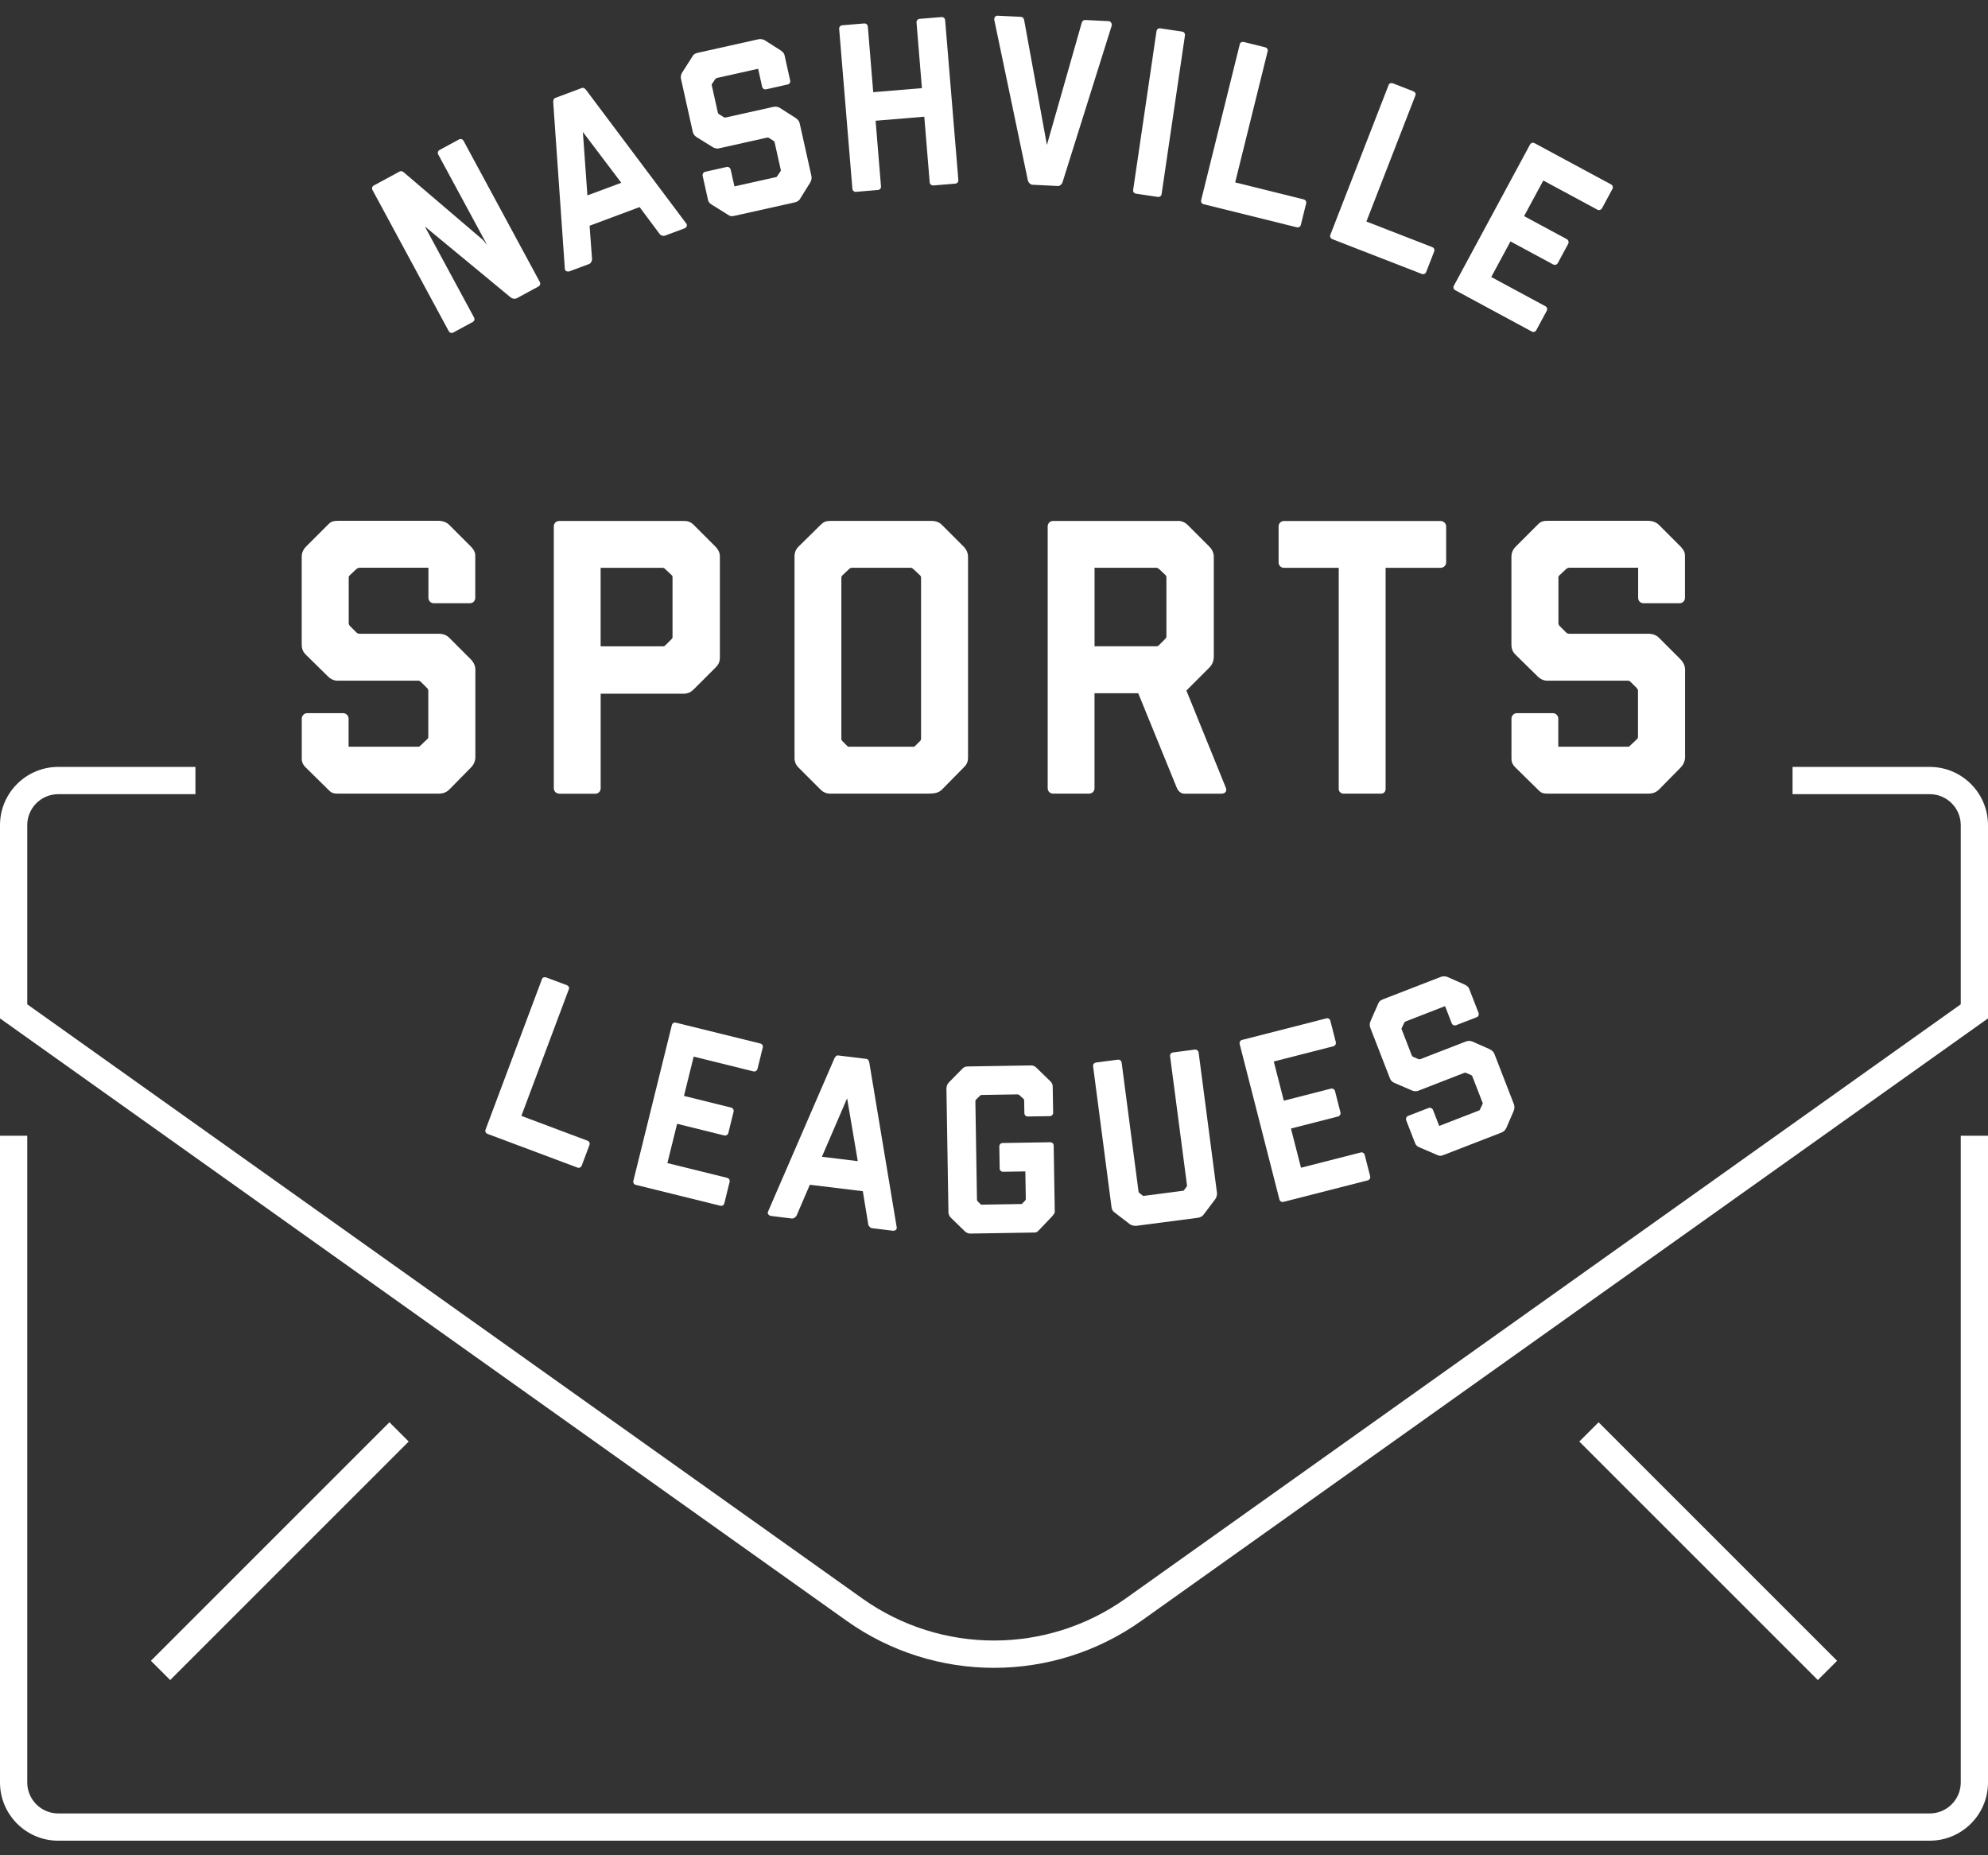 <svg width="120" height="112" viewBox="0 0 120 112" fill="none" xmlns="http://www.w3.org/2000/svg">
<rect x="0" y="0" width="120" height="112" fill="#333333" stroke="none"/>
<path d="M31.174 18.009C31.073 18.064 30.922 18.031 30.837 17.963L25.645 13.672L28.614 19.166C28.669 19.268 28.633 19.386 28.532 19.44L27.361 20.074C27.259 20.128 27.142 20.093 27.087 19.991L22.484 11.47C22.429 11.369 22.465 11.251 22.566 11.196L24.118 10.357C24.219 10.302 24.304 10.338 24.405 10.431L29.132 14.467L29.401 14.782L26.453 9.326C26.399 9.225 26.434 9.107 26.536 9.052L27.706 8.419C27.808 8.364 27.926 8.4 27.981 8.501L32.584 17.022C32.639 17.124 32.603 17.241 32.502 17.296L31.18 18.012L31.174 18.009Z" fill="white"/>
<path d="M40.145 14.226C40.038 14.267 39.879 14.217 39.813 14.119L38.607 12.501L35.589 13.628L35.737 15.64C35.737 15.764 35.663 15.901 35.556 15.939L34.377 16.378C34.267 16.419 34.111 16.37 34.097 16.252L33.395 6.19C33.393 6.099 33.401 5.957 33.508 5.915L35.106 5.318C35.213 5.277 35.293 5.326 35.38 5.433L41.437 13.51C41.505 13.609 41.431 13.743 41.324 13.784L40.145 14.223V14.226ZM35.183 7.964L35.457 11.796L37.502 11.034L35.183 7.966V7.964Z" fill="white"/>
<path d="M48.304 11.996C48.217 12.134 48.082 12.194 47.97 12.219L44.329 13.03C44.118 13.077 44.066 13.044 43.929 12.956L42.947 12.345C42.791 12.246 42.755 12.15 42.733 12.051L42.413 10.612C42.391 10.513 42.454 10.395 42.566 10.371L43.863 10.08C43.975 10.055 44.082 10.135 44.104 10.234L44.332 11.251L46.857 10.689C46.884 10.683 46.895 10.664 46.917 10.631L47.106 10.351C47.142 10.313 47.134 10.272 47.126 10.245L46.758 8.594C46.753 8.567 46.728 8.526 46.695 8.504L46.418 8.328C46.383 8.306 46.352 8.298 46.309 8.306L43.375 8.961C43.317 8.972 43.172 8.978 43.016 8.879L42.034 8.268C41.897 8.18 41.84 8.059 41.815 7.947L41.108 4.772C41.086 4.673 41.083 4.525 41.182 4.372L41.796 3.407C41.862 3.303 41.906 3.234 42.13 3.185L45.768 2.373C45.881 2.348 46.045 2.357 46.166 2.433L47.131 3.048C47.323 3.182 47.342 3.267 47.367 3.379L47.696 4.86C47.721 4.972 47.655 5.076 47.542 5.101L46.245 5.392C46.133 5.416 46.029 5.351 46.004 5.238L45.763 4.152L43.279 4.706C43.235 4.715 43.211 4.736 43.175 4.775L42.986 5.055C42.95 5.093 42.958 5.134 42.967 5.161L43.331 6.798C43.337 6.826 43.361 6.867 43.394 6.889L43.688 7.075C43.723 7.097 43.767 7.103 43.811 7.092L46.676 6.453C46.832 6.417 46.969 6.447 47.073 6.513L48.038 7.127C48.181 7.229 48.247 7.333 48.274 7.459L48.979 10.62C49.006 10.746 48.982 10.9 48.905 11.021L48.293 12.002L48.304 11.996Z" fill="white"/>
<path d="M56.337 11.193C56.222 11.201 56.129 11.122 56.118 11.007L55.792 7.045L52.853 7.289L53.179 11.251C53.19 11.366 53.11 11.459 52.995 11.47L51.671 11.58C51.556 11.591 51.463 11.511 51.452 11.396L50.654 1.745C50.646 1.63 50.722 1.537 50.84 1.526L52.164 1.416C52.28 1.408 52.373 1.485 52.384 1.603L52.71 5.565L55.649 5.321L55.323 1.359C55.315 1.244 55.391 1.15 55.507 1.139L56.831 1.03C56.946 1.022 57.039 1.101 57.05 1.216L57.848 10.867C57.856 10.982 57.779 11.075 57.661 11.086L56.337 11.196V11.193Z" fill="white"/>
<path d="M62.311 11.152C62.196 11.147 62.073 11.01 62.048 10.908L60.017 1.2C59.992 1.082 60.088 0.942 60.203 0.948L61.618 1.016C61.733 1.022 61.801 1.098 61.823 1.23L63.194 8.75L65.289 1.4C65.324 1.271 65.398 1.203 65.516 1.208L66.931 1.277C67.046 1.282 67.139 1.447 67.106 1.545L64.143 10.982C64.091 11.152 63.956 11.234 63.855 11.229L62.309 11.152H62.311Z" fill="white"/>
<path d="M68.57 11.692C68.455 11.676 68.384 11.577 68.4 11.462L69.809 1.882C69.826 1.767 69.925 1.693 70.04 1.712L71.356 1.907C71.471 1.924 71.542 2.022 71.526 2.137L70.117 11.717C70.1 11.832 70.001 11.903 69.886 11.887L68.57 11.692Z" fill="white"/>
<path d="M72.653 12.328C72.54 12.301 72.477 12.197 72.504 12.084L74.84 2.656C74.865 2.557 74.98 2.51 75.079 2.535L76.37 2.856C76.469 2.881 76.548 2.974 76.524 3.072L74.558 11.012L78.695 12.038C78.807 12.065 78.87 12.169 78.843 12.282L78.522 13.573C78.495 13.686 78.391 13.749 78.278 13.721L72.653 12.328Z" fill="white"/>
<path d="M80.42 14.434C80.313 14.393 80.263 14.28 80.305 14.171L83.825 5.118C83.86 5.025 83.981 4.992 84.077 5.03L85.316 5.513C85.409 5.548 85.478 5.652 85.442 5.748L82.479 13.373L86.454 14.919C86.561 14.96 86.61 15.073 86.569 15.182L86.087 16.422C86.045 16.529 85.933 16.578 85.823 16.537L80.42 14.437V14.434Z" fill="white"/>
<path d="M87.841 17.521C87.739 17.466 87.704 17.349 87.759 17.247L92.356 8.726C92.411 8.624 92.529 8.589 92.63 8.644L97.247 11.133C97.349 11.188 97.384 11.306 97.329 11.407L96.699 12.578C96.65 12.666 96.526 12.715 96.425 12.66L93.157 10.897L91.997 13.047L94.58 14.44C94.667 14.486 94.717 14.612 94.662 14.714L94.031 15.884C93.977 15.986 93.845 16.013 93.757 15.967L91.175 14.574L90.015 16.723L93.283 18.486C93.384 18.541 93.42 18.659 93.365 18.761L92.735 19.931C92.68 20.033 92.562 20.068 92.46 20.013L87.844 17.521H87.841Z" fill="white"/>
<path d="M29.428 68.451C29.319 68.41 29.269 68.3 29.31 68.191L32.718 59.096C32.754 59.003 32.874 58.97 32.968 59.006L34.212 59.472C34.306 59.508 34.377 59.612 34.341 59.705L31.471 67.365L35.462 68.862C35.572 68.903 35.621 69.016 35.58 69.123L35.114 70.368C35.073 70.474 34.961 70.526 34.854 70.485L29.428 68.451Z" fill="white"/>
<path d="M38.38 71.533C38.267 71.505 38.204 71.401 38.231 71.289L40.554 61.885C40.581 61.772 40.685 61.709 40.798 61.737L45.894 62.995C46.007 63.023 46.07 63.127 46.042 63.239L45.724 64.53C45.7 64.629 45.593 64.706 45.48 64.678L41.872 63.787L41.286 66.159L44.134 66.864C44.233 66.888 44.31 66.995 44.282 67.108L43.964 68.399C43.937 68.511 43.816 68.572 43.72 68.547L40.872 67.842L40.285 70.214L43.893 71.105C44.005 71.132 44.068 71.237 44.041 71.349L43.723 72.64C43.696 72.753 43.591 72.816 43.479 72.788L38.382 71.53L38.38 71.533Z" fill="white"/>
<path d="M52.655 74.151C52.54 74.137 52.425 74.022 52.408 73.902L52.082 71.911L48.883 71.522L48.088 73.375C48.03 73.485 47.904 73.573 47.789 73.559L46.541 73.405C46.426 73.392 46.308 73.276 46.352 73.164L50.36 63.908C50.399 63.826 50.473 63.702 50.588 63.716L52.282 63.922C52.397 63.935 52.447 64.015 52.474 64.149L54.13 74.107C54.144 74.225 54.018 74.313 53.903 74.299L52.655 74.146V74.151ZM51.133 66.304L49.612 69.833L51.778 70.096L51.133 66.304Z" fill="white"/>
<path d="M62.717 74.258C62.604 74.389 62.53 74.406 62.445 74.406L58.572 74.469C58.514 74.469 58.369 74.458 58.237 74.329L57.401 73.518C57.269 73.389 57.253 73.246 57.25 73.189L57.129 65.731C57.129 65.602 57.168 65.457 57.267 65.353L58.078 64.53C58.193 64.412 58.264 64.382 58.451 64.38L62.179 64.319C62.281 64.319 62.396 64.303 62.558 64.456L63.38 65.254C63.498 65.367 63.542 65.441 63.545 65.627L63.569 67.173C63.569 67.288 63.487 67.376 63.369 67.379L62.04 67.401C61.925 67.401 61.837 67.319 61.834 67.201L61.82 66.436C61.82 66.392 61.82 66.365 61.776 66.334L61.527 66.107C61.497 66.079 61.469 66.066 61.412 66.066L59.273 66.101C59.23 66.101 59.202 66.101 59.158 66.145L58.917 66.381C58.889 66.411 58.876 66.439 58.876 66.482L58.972 72.424C58.972 72.454 58.988 72.495 59.016 72.525L59.221 72.725L61.678 72.684L61.878 72.478C61.905 72.448 61.922 72.435 61.919 72.377L61.892 70.716L60.548 70.738C60.433 70.738 60.345 70.655 60.343 70.537L60.321 69.208C60.321 69.093 60.403 69.005 60.521 69.002L63.397 68.956C63.512 68.956 63.6 69.038 63.602 69.156L63.668 73.159C63.668 73.23 63.6 73.317 63.515 73.422L62.719 74.258H62.717Z" fill="white"/>
<path d="M72.65 73.326C72.576 73.438 72.425 73.501 72.296 73.518L68.598 74C68.482 74.014 68.304 73.981 68.206 73.907L67.282 73.197C67.12 73.074 67.103 72.958 67.09 72.843L65.982 64.371C65.968 64.256 66.042 64.16 66.158 64.144L67.476 63.971C67.591 63.957 67.687 64.031 67.704 64.147L68.724 71.93C68.726 71.96 68.748 72.002 68.778 72.023L69.006 72.199L71.443 71.881L71.619 71.653C71.644 71.621 71.652 71.577 71.649 71.546L70.629 63.763C70.615 63.648 70.689 63.552 70.805 63.535L72.123 63.362C72.225 63.349 72.334 63.423 72.351 63.535L73.459 72.007C73.469 72.092 73.45 72.27 73.349 72.402L72.652 73.323L72.65 73.326Z" fill="white"/>
<path d="M77.475 72.553C77.363 72.583 77.258 72.52 77.228 72.407L74.829 63.025C74.802 62.913 74.862 62.809 74.975 62.779L80.058 61.479C80.17 61.449 80.274 61.512 80.304 61.624L80.633 62.913C80.658 63.012 80.6 63.132 80.488 63.16L76.888 64.081L77.494 66.447L80.337 65.72C80.436 65.696 80.554 65.753 80.584 65.866L80.913 67.154C80.943 67.267 80.866 67.376 80.768 67.401L77.925 68.128L78.531 70.494L82.13 69.575C82.243 69.545 82.347 69.608 82.377 69.721L82.706 71.009C82.733 71.121 82.673 71.226 82.561 71.256L77.478 72.555L77.475 72.553Z" fill="white"/>
<path d="M90.914 68.106C90.849 68.256 90.725 68.336 90.616 68.377L87.139 69.726C86.936 69.805 86.882 69.781 86.731 69.715L85.67 69.26C85.502 69.186 85.45 69.095 85.415 69.002L84.88 67.629C84.844 67.535 84.888 67.409 84.995 67.365L86.234 66.886C86.341 66.844 86.459 66.907 86.498 67.001L86.873 67.971L89.286 67.036C89.313 67.025 89.322 67.006 89.338 66.971L89.483 66.666C89.513 66.622 89.497 66.584 89.486 66.557L88.875 64.98C88.864 64.953 88.836 64.917 88.798 64.901L88.499 64.769C88.461 64.752 88.43 64.75 88.389 64.766L85.588 65.855C85.533 65.877 85.387 65.901 85.22 65.827L84.159 65.369C84.008 65.304 83.934 65.194 83.893 65.084L82.717 62.052C82.681 61.959 82.654 61.813 82.728 61.643L83.189 60.596C83.238 60.484 83.271 60.41 83.487 60.325L86.964 58.976C87.071 58.935 87.235 58.918 87.367 58.976L88.414 59.439C88.625 59.543 88.655 59.626 88.699 59.733L89.248 61.147C89.289 61.254 89.239 61.367 89.132 61.41L87.893 61.89C87.786 61.931 87.674 61.882 87.63 61.775L87.227 60.739L84.856 61.66C84.814 61.676 84.792 61.701 84.762 61.742L84.617 62.047C84.587 62.09 84.603 62.129 84.614 62.156L85.22 63.719C85.231 63.746 85.258 63.782 85.297 63.798L85.615 63.938C85.653 63.955 85.697 63.952 85.738 63.938L88.474 62.877C88.622 62.82 88.765 62.828 88.877 62.877L89.925 63.34C90.078 63.42 90.163 63.511 90.21 63.634L91.38 66.653C91.427 66.773 91.427 66.929 91.37 67.061L90.914 68.122V68.106Z" fill="white"/>
<path d="M27.106 47.674C26.917 47.864 26.681 47.91 26.492 47.91H20.408C20.055 47.91 19.983 47.839 19.794 47.65L18.451 46.328C18.24 46.117 18.215 45.95 18.215 45.785V43.381C18.215 43.216 18.358 43.052 18.544 43.052H20.713C20.902 43.052 21.042 43.216 21.042 43.381V45.078H25.264C25.31 45.078 25.335 45.053 25.382 45.007L25.782 44.628C25.853 44.582 25.853 44.511 25.853 44.464V41.706C25.853 41.659 25.829 41.588 25.782 41.541L25.404 41.163C25.357 41.116 25.31 41.092 25.239 41.092H20.334C20.241 41.092 20.005 41.045 19.792 40.831L18.448 39.51C18.259 39.321 18.212 39.109 18.212 38.92V33.612C18.212 33.448 18.259 33.212 18.473 32.998L19.794 31.677C19.937 31.534 20.03 31.441 20.408 31.441H26.492C26.681 31.441 26.939 31.512 27.106 31.677L28.428 32.998C28.688 33.281 28.688 33.423 28.688 33.612V36.088C28.688 36.277 28.546 36.417 28.359 36.417H26.191C26.001 36.417 25.861 36.274 25.861 36.088V34.273H21.711C21.639 34.273 21.593 34.298 21.521 34.344L21.121 34.723C21.05 34.769 21.05 34.84 21.05 34.887V37.623C21.05 37.67 21.075 37.741 21.121 37.788L21.521 38.188C21.568 38.235 21.639 38.259 21.711 38.259H26.497C26.758 38.259 26.969 38.353 27.112 38.495L28.433 39.817C28.622 40.028 28.694 40.217 28.694 40.431V45.714C28.694 45.925 28.6 46.161 28.433 46.328L27.112 47.672L27.106 47.674Z" fill="white"/>
<path d="M33.757 47.91C33.568 47.91 33.428 47.768 33.428 47.581V31.778C33.428 31.589 33.571 31.449 33.757 31.449H41.258C41.469 31.449 41.658 31.474 41.872 31.685L43.194 33.006C43.454 33.289 43.454 33.503 43.454 33.62V39.682C43.454 39.94 43.383 40.107 43.194 40.297L41.872 41.618C41.73 41.761 41.543 41.879 41.258 41.879H36.258V47.587C36.258 47.776 36.115 47.916 35.929 47.916H33.76L33.757 47.91ZM40.548 38.569C40.573 38.545 40.595 38.523 40.595 38.476V34.843C40.595 34.797 40.595 34.772 40.548 34.725L40.123 34.325C40.099 34.3 40.052 34.279 40.005 34.279H36.255V39.019H40.005C40.077 39.019 40.123 38.994 40.148 38.972L40.548 38.572V38.569Z" fill="white"/>
<path d="M56.847 47.674C56.658 47.864 56.4 47.91 56.047 47.91H50.081C49.988 47.91 49.752 47.886 49.538 47.674L48.195 46.331C47.984 46.12 47.959 45.884 47.959 45.788V33.571C47.959 33.453 47.984 33.217 48.195 33.004L49.538 31.682C49.727 31.493 49.867 31.446 50.152 31.446H56.236C56.425 31.446 56.661 31.493 56.85 31.682L58.172 33.004C58.314 33.146 58.432 33.357 58.432 33.618V45.717C58.432 46.024 58.339 46.164 58.172 46.331L56.85 47.674H56.847ZM55.526 44.749C55.572 44.702 55.597 44.656 55.597 44.584V34.89C55.597 34.865 55.597 34.772 55.526 34.725L55.126 34.347C55.101 34.322 55.032 34.276 54.983 34.276H51.422C51.375 34.276 51.304 34.3 51.257 34.347L50.857 34.725C50.786 34.797 50.786 34.843 50.786 34.89V44.584C50.786 44.656 50.81 44.702 50.857 44.749L51.186 45.078H55.194L55.523 44.749H55.526Z" fill="white"/>
<path d="M71.468 47.91C71.279 47.91 71.115 47.746 71.043 47.581L68.707 41.851H66.067V47.581C66.067 47.77 65.925 47.91 65.738 47.91H63.57C63.38 47.91 63.241 47.768 63.241 47.581V31.778C63.241 31.589 63.383 31.449 63.57 31.449H71.071C71.071 31.449 71.4 31.402 71.685 31.685L73.006 33.006C73.289 33.289 73.267 33.62 73.267 33.62V39.611C73.267 39.869 73.195 40.105 73.006 40.294L71.614 41.687L73.996 47.559C74.067 47.724 73.996 47.913 73.714 47.913H71.474L71.468 47.91ZM70.336 38.569C70.407 38.498 70.407 38.451 70.407 38.405V34.843C70.407 34.797 70.383 34.75 70.361 34.725L69.96 34.347C69.889 34.3 69.867 34.276 69.796 34.276H66.07V39.016H69.796C69.843 39.016 69.889 39.016 69.96 38.945L70.339 38.566L70.336 38.569Z" fill="white"/>
<path d="M81.091 47.91C80.948 47.91 80.809 47.792 80.809 47.628V34.279H77.508C77.319 34.279 77.179 34.136 77.179 33.95V31.781C77.179 31.592 77.321 31.452 77.508 31.452H86.963C87.128 31.452 87.293 31.594 87.293 31.781V33.95C87.293 34.139 87.128 34.279 86.963 34.279H83.638V47.628C83.638 47.792 83.52 47.91 83.377 47.91H81.091Z" fill="white"/>
<path d="M100.126 47.674C99.937 47.864 99.701 47.91 99.512 47.91H93.428C93.075 47.91 93.004 47.839 92.814 47.65L91.471 46.328C91.26 46.117 91.235 45.95 91.235 45.785V43.381C91.235 43.216 91.378 43.052 91.564 43.052H93.733C93.922 43.052 94.062 43.216 94.062 43.381V45.078H98.284C98.33 45.078 98.355 45.053 98.402 45.007L98.802 44.628C98.873 44.582 98.873 44.511 98.873 44.464V41.706C98.873 41.659 98.849 41.588 98.802 41.541L98.424 41.163C98.377 41.116 98.33 41.092 98.259 41.092H93.354C93.261 41.092 93.025 41.045 92.812 40.831L91.468 39.51C91.279 39.321 91.232 39.109 91.232 38.92V33.612C91.232 33.448 91.279 33.212 91.493 32.998L92.814 31.677C92.957 31.534 93.05 31.441 93.428 31.441H99.512C99.701 31.441 99.959 31.512 100.126 31.677L101.448 32.998C101.708 33.281 101.708 33.423 101.708 33.612V36.088C101.708 36.277 101.566 36.417 101.379 36.417H99.21C99.021 36.417 98.882 36.274 98.882 36.088V34.273H94.731C94.659 34.273 94.613 34.298 94.541 34.344L94.141 34.723C94.07 34.769 94.07 34.84 94.07 34.887V37.623C94.07 37.67 94.095 37.741 94.141 37.788L94.541 38.188C94.588 38.235 94.659 38.259 94.731 38.259H99.517C99.778 38.259 99.989 38.353 100.132 38.495L101.453 39.817C101.642 40.028 101.714 40.217 101.714 40.431V45.714C101.714 45.925 101.62 46.161 101.453 46.328L100.132 47.672L100.126 47.674Z" fill="white"/>
<path d="M60 100.685C56.88 100.685 53.76 99.736 51.098 97.842L0 61.479V49.813C0 47.874 1.576 46.298 3.515 46.298H11.797V47.943H3.515C2.484 47.943 1.645 48.782 1.645 49.813V60.629L52.052 96.499C56.806 99.882 63.194 99.882 67.948 96.499L118.355 60.629V49.813C118.355 48.782 117.516 47.943 116.485 47.943H108.203V46.298H116.485C118.424 46.298 120 47.874 120 49.813V61.479L68.902 97.842C66.24 99.736 63.12 100.685 60 100.685Z" fill="white"/>
<path d="M116.485 111.12H3.515C1.576 111.12 0 109.544 0 107.605V68.563H1.645V107.605C1.645 108.636 2.484 109.475 3.515 109.475H116.485C117.516 109.475 118.355 108.636 118.355 107.605V68.563H120V107.605C120 109.544 118.424 111.12 116.485 111.12Z" fill="white"/>
<path d="M23.507 85.86L9.109 100.259L10.272 101.422L24.67 87.023L23.507 85.86Z" fill="white"/>
<path d="M96.494 85.861L95.331 87.024L109.729 101.422L110.892 100.259L96.494 85.861Z" fill="white"/>
</svg>
